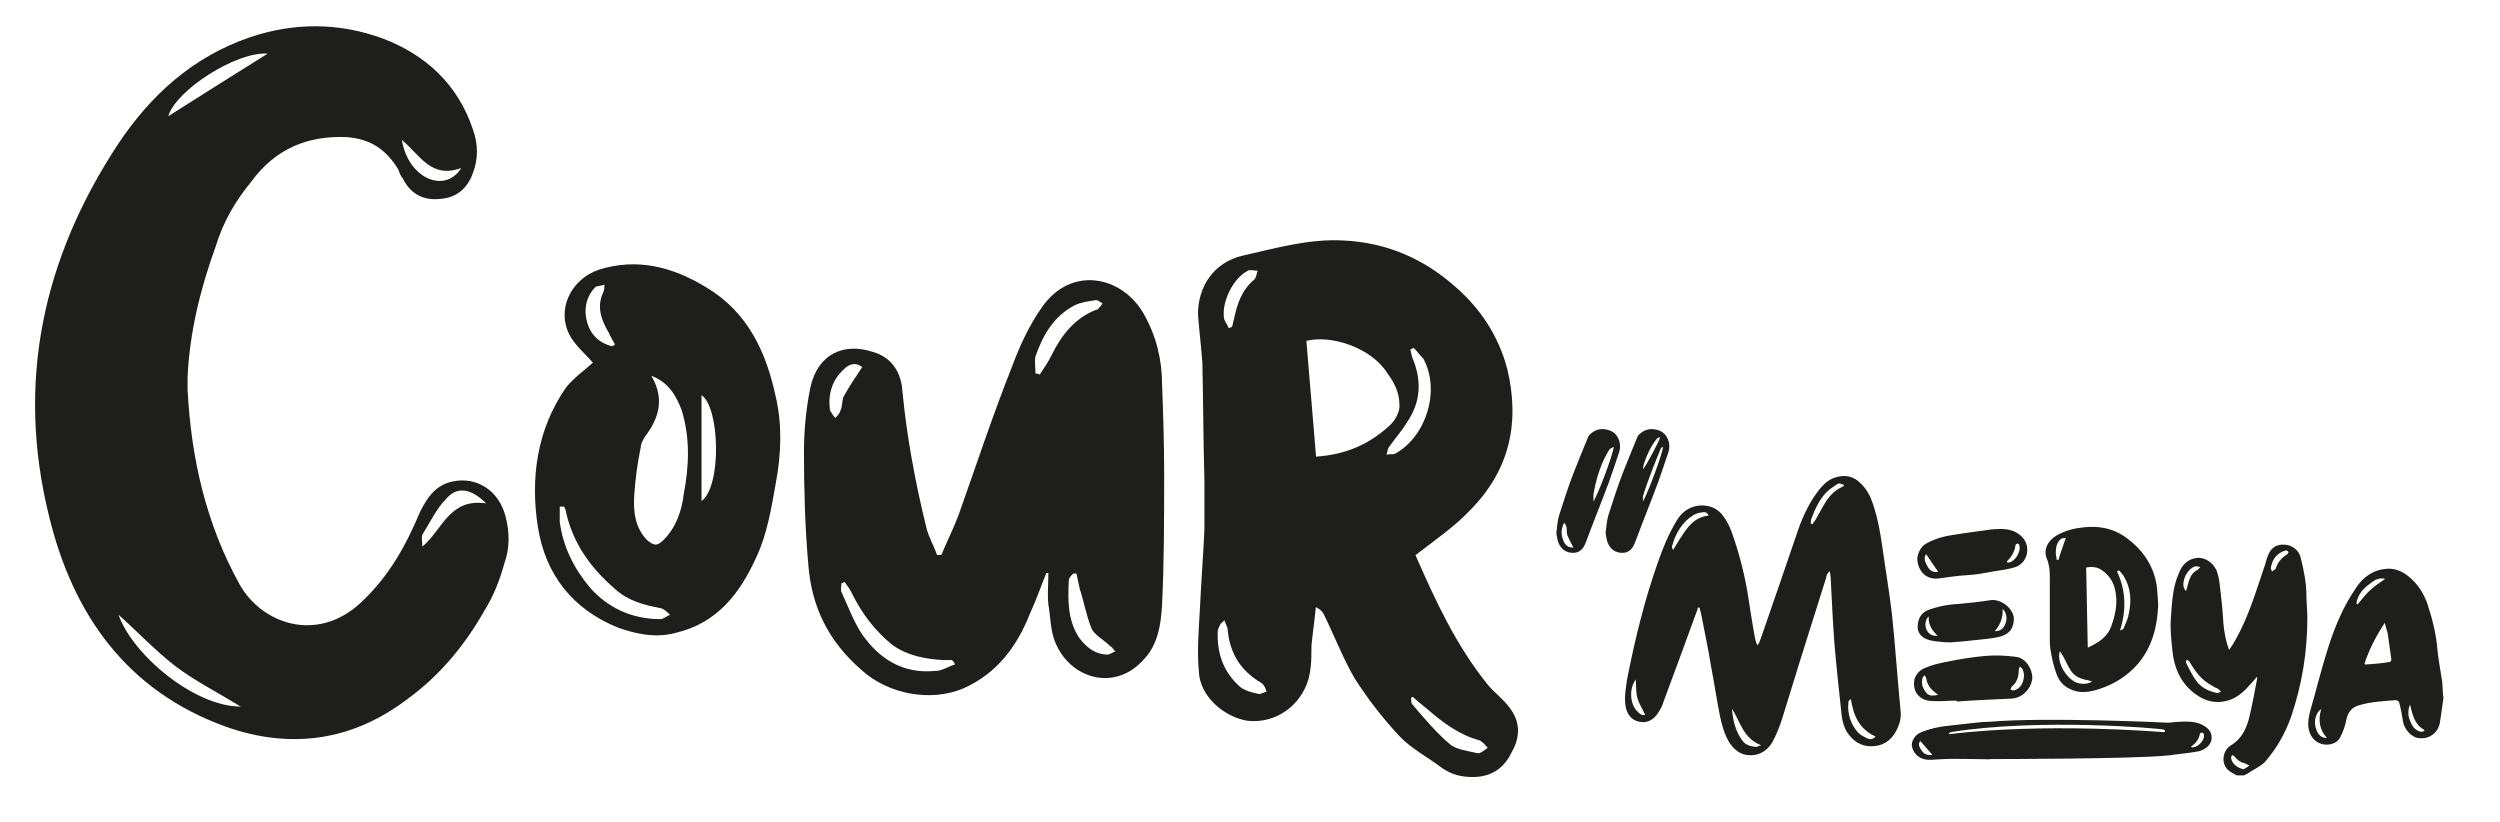 <?xml version="1.0" encoding="utf-8"?>
<!-- Generator: Adobe Illustrator 27.7.0, SVG Export Plug-In . SVG Version: 6.00 Build 0)  -->
<svg version="1.1" id="katman_1" xmlns="http://www.w3.org/2000/svg" xmlns:xlink="http://www.w3.org/1999/xlink" x="0px" y="0px"
	 viewBox="0 0 1086.2 357" style="enable-background:new 0 0 1086.2 357;" xml:space="preserve">
<style type="text/css">
	.st0{fill:#1E1E1C;}
</style>
<g>
	<g>
		<path class="st0" d="M104.1,253.9c9.4,16.9,33.4,25.8,52.6,8c12.2-11.3,19.7-24.9,25.8-39.5c3.3-6.6,7-11.7,14.1-13.2
			c10.8-2.3,20.2,4.2,23,15c1.9,7,1.9,14.1-0.5,20.7c-1.9,7-4.7,14.1-8.5,20.2c-8.5,15-19.3,28.2-33.4,38.5
			c-24,18.3-50.7,22.1-78.9,12.2c-43.2-15.5-66.7-48.9-77-91.6C6.9,166.1,18.6,112.1,51.5,62.3c14.1-21.1,32.4-37.6,56.8-46
			c19.3-6.6,39-6.6,58.2,0.5c18.3,7,32.4,19.7,39,39.5c2.3,6.6,2.3,12.7,0,18.8c-2.3,6.6-7,10.8-14.1,11.3
			c-7.5,0.9-13.2-2.3-16.4-8.9c-0.9-0.9-1.4-2.3-1.9-3.8c-5.2-8.5-11.7-13.2-22.1-14.1c-17.4-0.9-31.5,5.2-41.8,19.3
			c-7,8.5-12.2,17.4-15.5,28.2c-6.6,18.3-11.3,37.1-12.2,56.8c0,1.9,0,3.3,0,5.2C83,199,89.5,227.6,104.1,253.9z M75.9,289.2
			c-8.5-6.6-16-14.6-24.4-22.1c6.1,17.4,32.9,39.9,53.1,39.9C93.8,300.4,84.4,295.7,75.9,289.2z M73.1,50.5
			c14.1-8.9,28.2-17.9,43.2-27.2C102.7,22.3,76.4,39.2,73.1,50.5z M174.6,60.8c2.8,16.9,18.8,23.5,25.8,12.2
			C187.2,77.8,182.6,67.4,174.6,60.8z M193.8,216.8c-4.2,4.2-7,10.3-10.3,15.5c-0.5,1.4,0,2.8,0,5.2c8.9-7.5,11.7-21.1,27.7-18.8
			C204.6,212.1,198.5,211.2,193.8,216.8z"/>
	</g>
	<g>
		<g>
			<path class="st0" d="M247.4,145.4c-5.6-10.8,0.5-24,12.7-28.2c16.4-5.2,31.9-1.4,46.5,7.5c18.3,10.8,26.3,28.2,30.5,47.9
				c2.8,12.2,2.3,24.9,0,37.1c-1.9,10.8-3.8,22.5-8.5,32.4c-7,15.5-16.9,28.7-35.2,32.9c-8.5,2.3-16.9,0.5-24.9-2.3
				c-19.7-8-31.5-23-34.8-43.7c-3.3-21.1-0.5-42.3,12.2-60.6c3.3-4.2,8-7.5,11.7-10.8C254.5,153.9,249.8,150.1,247.4,145.4z
				 M243.2,220.1c0,2.3,0,4.7,0,6.6c1.4,10.8,6.1,20.2,13.2,28.7c8,8.9,18.3,13.6,30.5,13.6c1.4,0,2.8-1.4,4.2-1.9
				c-0.9-0.9-2.3-2.3-3.8-2.8c-7.5-1.4-14.6-3.3-20.2-8.5c-10.3-8.9-17.9-19.3-21.1-32.9c0-0.9-0.5-1.9-0.9-2.8
				C244.6,220.1,244.2,220.1,243.2,220.1z M267.2,149.6c-0.9-1.4-1.9-3.3-2.8-5.2c-3.3-5.6-5.2-11.3-2.3-17.4
				c0.5-0.9,0.5-2.3,0.5-3.3c-1.4,0.5-2.8,0.5-3.8,0.9c-4.2,4.2-5.2,9.9-3.8,15c1.4,5.6,5.2,9.4,10.8,10.8
				C266.2,150.6,266.7,150.1,267.2,149.6z M280.3,189.6c-0.9,1.4-1.9,3.3-1.9,4.7c-1.4,6.6-2.3,13.6-2.8,20.2
				c-0.5,7,0,14.6,5.6,20.2c2.8,2.3,4.2,2.8,7,0c5.6-5.6,8-12.7,8.9-20.2c2.3-12.2,2.8-24-0.9-36.2c-2.3-6.1-5.6-12.2-13.2-15
				C288.8,173.1,286.4,181.6,280.3,189.6z M304.8,171.7c0,15,0,30.1,0,46C313.7,211.2,312.7,176.9,304.8,171.7z"/>
		</g>
	</g>
	<g>
		<g>
			<path class="st0" d="M447.5,266.6c-5.6,14.1-14.1,25.8-28.7,32.4c-14.1,6.1-32.9,2.8-44.6-8c-14.1-12.2-21.6-27.2-23-45.6
				c-1.4-16-1.9-32.4-1.9-48.9c0-9.4,0.9-18.8,2.8-28.2c3.3-15,15-19.3,26.8-15.5c8.5,2.3,12.7,8.9,13.2,17.4
				c1.9,19.7,5.6,39.5,10.3,58.7c0.9,4.2,3.3,8,4.7,12.2c0.9,0,1.4,0,1.9,0c2.3-5.6,5.2-11.3,7.5-17.4c7.5-21.1,14.6-42.7,23-63.9
				c3.3-8.9,7.5-18.3,13.2-26.3c12.7-18.3,34.8-13.6,44.2,2.8c5.6,9.9,8,20.2,8,31c0.5,12.7,0.9,25.4,0.9,38.1
				c0,19.3,0,38.5-0.9,57.3c-0.5,8.9-1.9,17.9-8.5,24.4c-12.7,13.6-31.9,7.5-38.1-8.5c-1.9-4.7-1.9-10.8-2.8-16
				c-0.5-4.7,0-8.9,0-13.6c-0.5,0-0.5,0-0.9,0C452.2,254.9,450.3,260.5,447.5,266.6z M366.7,160.4c-5.2,4.7-7,10.8-6.1,17.9
				c0.5,0.9,1.4,2.3,2.3,3.3c0.9-0.9,1.9-1.9,2.3-3.3c0.9-1.9,0.5-4.2,1.4-6.1c2.3-4.2,5.2-8.5,8-12.7
				C372.3,157.6,369.5,157.6,366.7,160.4z M414.1,287.3l-0.5-0.5c-1.4,0-2.3,0-3.8,0c-8-0.5-15.5-1.9-22.1-6.6
				c-7.5-6.1-13.2-13.6-17.4-22.1c-0.9-1.9-1.9-3.3-3.3-5.2c-0.5,0-0.9,0.5-1.4,0.5c0,1.4-0.5,2.8,0,3.8c2.8,6.1,5.2,12.7,8.9,18.3
				c7.5,10.8,17.9,17.4,31.9,16c2.8,0,5.6-1.9,8.5-2.8C414.6,288.2,414.6,287.7,414.1,287.3z M451.7,162.8c1.9-2.8,3.8-5.6,5.2-8.5
				c4.2-8.5,9.9-16,19.3-19.7c0.5,0,0.5,0,0.5,0c0.9-0.9,1.9-1.9,2.3-2.8c-0.9-0.5-1.9-1.4-2.8-1.4c-3.3,0.5-6.6,0.9-9.4,2.3
				c-8.9,4.7-13.6,12.7-16.9,22.1c-0.5,2.3,0,4.7,0,7.5C450.3,162.3,451.2,162.3,451.7,162.8z M466.3,249.2
				c-0.9,0.9-1.9,1.9-1.9,2.8c-0.5,8.9-0.5,17.9,4.7,25.4c3.3,4.2,7,7,12.2,7c0.9,0,1.9-0.9,3.3-1.4c-0.9-0.9-1.4-1.9-2.3-2.3
				c-2.8-2.8-6.6-4.7-8-7.5c-2.3-5.6-3.3-11.7-5.2-17.4c-0.5-2.3-0.9-4.2-1.4-6.6C467.2,249.2,466.7,249.2,466.3,249.2z"/>
		</g>
	</g>
	<g>
		<g>
			<path class="st0" d="M646.5,297.6c2.8,3.3,6.6,6.1,9.4,9.9c4.7,6.1,4.7,12.7,0.9,19.3c-3.3,7-8.9,10.8-16.9,10.8
				c-4.7,0-8.9-0.9-13.2-3.8c-6.1-4.7-13.6-8.5-18.8-14.1c-7-7.5-13.6-16-19.3-24.9c-5.2-8.9-8.9-18.8-13.6-28.2
				c-0.5-0.9-1.4-1.9-3.3-2.8c-0.5,5.6-1.4,11.3-1.9,16.9c0,6.1,0,12.7-2.8,18.3c-4.7,9.9-15,15.5-25.4,14.1
				c-10.3-1.9-20.2-10.8-20.7-21.1c-0.9-9.4,0-18.8,0.5-28.7c0.5-10.8,1.4-22.1,1.9-33.4c0-7,0-14.1,0-21.1
				c-0.5-16.9-0.5-34.3-0.9-51.2c-0.5-7-1.4-14.1-1.9-21.1c0-12.2,7-22.5,19.3-25.4c14.6-3.3,29.1-7.5,44.2-6.6
				c17.9,0.9,33.8,7.5,47.4,19.3c11.7,9.9,19.7,22.1,23.5,36.6c5.6,23.5,0.9,44.2-16.4,61.5c-6.6,7-15,12.7-23.5,19.3
				C623.5,260.5,632.4,280.2,646.5,297.6z M530,271.8c-0.5,0.5-0.5,1.4-0.9,1.9c-0.5,9.9,2.3,18.3,9.9,24.9c1.9,1.4,4.7,2.3,7.5,2.8
				c0.9,0.5,2.3-0.5,3.8-0.9c-0.5-1.4-0.9-2.8-2.3-3.8c-8.9-5.2-13.6-12.7-14.6-23c0-1.4-0.9-2.3-1.4-4.2
				C530.5,270.8,530,271.3,530,271.8z M535.2,142.1c0.5-0.9,0.5-2.3,0.9-3.3c1.4-6.6,3.3-12.7,8.9-17.4c0.9-0.9,0.9-2.3,1.4-3.8
				c-1.4,0-3.3-0.5-4.2,0c-6.6,3.3-11.7,14.1-10.3,21.1c0.5,1.4,1.4,2.3,1.9,3.8C534.2,142.6,534.7,142.1,535.2,142.1z M603.3,185.3
				c2.8-2.3,5.2-6.6,4.7-9.9c0-4.7-2.3-9.4-5.2-13.2c-6.6-10.8-24-16.9-35.2-14.1c1.4,16.9,2.8,33.4,4.2,50.3
				C584.5,197.5,594.4,193.3,603.3,185.3z M612.7,152c0.5,0.9,0.5,2.3,0.9,3.3c4.2,9.9,3.8,19.3-2.3,28.2c-2.3,3.8-5.2,7-7.5,10.3
				c-0.9,0.9-0.9,2.3-1.4,3.8c1.4-0.5,2.8,0,3.8-0.5c13.6-7.5,19.7-27.7,12.2-41.3c-1.4-1.4-2.8-3.3-4.2-4.7
				C613.6,151.5,613.1,151.5,612.7,152z M613.1,303.2c0,0.9,0,2.3,0.5,2.8c5.2,6.1,10.3,12.2,16.4,17.4c2.8,2.3,7.5,2.8,11.7,3.8
				c1.4,0.5,3.3-1.4,4.7-2.3c-0.9-0.9-2.3-2.8-3.8-3.3c-8.5-2.3-15.5-7.5-22.1-13.2c-2.3-1.9-4.7-3.8-6.6-5.6
				C613.6,302.8,613.1,303.2,613.1,303.2z"/>
		</g>
	</g>
	<g>
		<path class="st0" d="M736.6,267.3c-4.6,12.5-9.1,25-13.8,37.5c-0.5,1.8-1.4,3.4-2.3,4.8c-2.1,3.4-5.2,4.8-8.6,3.9
			c-3.2-0.7-5.2-3.4-5.7-7.1c-0.5-3.8,0.2-7.3,0.7-11.1c3.4-17.2,7.5-34.3,13.4-50.9c2.1-6.1,4.6-12.2,8-17.9c2.1-3.6,5-6.1,9.5-6.8
			c4.8-0.5,8.8,1.1,11.4,5.2c1.3,1.8,2.1,3.6,2.9,5.5c3.2,8.8,5.5,17.5,7.1,26.6c1.1,7,2.1,13.8,3.4,20.7c0.2,0.9,0.4,1.8,1.1,2.7
			c0.5-0.9,0.9-1.8,1.3-2.9c5.4-15.7,10.9-31.4,16.3-47.4c2.3-6.6,5.4-12.9,9.8-18.2c2-2.3,4.1-3.9,6.8-4.6
			c3.9-1.1,7.5-0.4,10.5,2.7c2.7,2.5,4.3,5.7,5.4,9.1c2.1,6.3,3.2,12.5,4.1,18.9c1.3,9.6,3,19.1,4.1,28.8c1.3,12,2.1,24.1,3.2,36.1
			c0.2,1.8,0.4,3.6,0.5,5.4c0.4,2.7,0,5.2-1.1,7.7c-2,4.8-5.5,7.9-10.7,8.2c-5,0.4-8.9-2.1-11.6-6.4c-1.1-2-1.8-4.3-2.1-6.6
			c-1.1-10.5-2.3-21.1-3.2-31.8c-0.7-9.3-1.1-18.8-1.6-28.2c0-0.9-0.2-1.8-0.4-3c-1.3,0.9-1.4,2-1.6,2.9c-3.8,12-7.5,23.9-11.3,35.9
			c-2.7,8.6-5.2,17-7.9,25.6c-1.1,3.4-2.5,6.8-4.1,9.8c-2.7,4.6-7.3,6.6-12.2,5.4c-2.7-0.7-4.6-2.5-6.3-4.8
			c-2.3-3.6-3.4-7.7-4.3-11.8c-1.4-7.1-2.5-14.5-3.9-21.8c-1.2-7.7-2.9-15.2-4.3-22.7c-0.2-0.9-0.5-1.8-0.7-2.7c-0.2,0-0.4,0-0.7,0
			C737.5,265.1,737,266.2,736.6,267.3z M711.4,309.1c1.1,1.1,2,2,3.4,1.4c-1.2-2.5-2.7-4.8-3.4-7.3c-0.7-2.7-0.5-5.4-0.7-8
			C707.7,299.3,708.2,306.1,711.4,309.1z M739.5,222.6c-1.3,0.2-2.5,0.5-3.6,1.1c-5.2,3.2-8,8.2-9.5,13.9c0,0.2,0.2,0.5,0.5,1.4
			c1.3-2,2.1-3.6,3.2-5.2c3-4.6,5.9-9.1,12.3-9.8C741.6,222.4,740.6,222.4,739.5,222.6z M757.2,322c1.4,1.8,3.6,2.3,5.7,2.5
			c0.4,0.2,0.9-0.4,2.3-0.7c-7.9-3-9.1-10.4-12.7-15.9C752.9,313,754,317.8,757.2,322z M787.4,227.8c0.4-0.7,0.9-1.1,1.3-1.8
			c1.1-1.8,2.1-3.8,3.2-5.7c2.1-3.8,4.6-7.1,8.8-8.9c0.2,0,0.4-0.5,0.5-0.7c-2-0.7-2.1-0.9-3.2-0.2c-1.6,1.1-3.2,2.1-4.5,3.4
			c-3.2,3.4-5,7.5-6.6,11.8c-0.2,0.5,0,1.3-0.2,1.8C787,227.6,787.2,227.6,787.4,227.8z M803.5,304.1c-0.2,0.4-0.4,0.7-0.4,0.9
			c-0.5,5.2,0.9,9.6,4.3,13.4c1.1,1.1,2.7,1.8,4.1,2.5c0.9,0.4,2.1,0.5,3.4-0.9c-7.1-3.2-9.6-9.1-10.7-16.1
			C803.6,304.1,803.5,304.1,803.5,304.1z"/>
		<path class="st0" d="M839.6,304.6c-4.1,0-7.9-2.5-8-7.3c-0.2-3.2,1.8-5.9,4.8-7.1c3-1.3,6.3-2.1,9.6-2.7c5.4-1.1,10.9-2,16.4-2.5
			c4.6-0.4,9.1-0.2,13.6,0.4c4.1,0.5,7.1,5.2,7,9.3c-0.4,4.5-4.3,8.4-8.6,8.8c-8,0.4-16.3,0.7-24.3,1.3c0-0.2,0-0.2,0-0.4
			C846.5,304.4,843.1,304.8,839.6,304.6z M876.9,231.9c2.7,1.8,4.1,4.5,3.9,7.5c-0.2,3.4-2.3,6.1-5.5,7.1c-3,0.9-6.1,1.3-9.3,1.8
			c-3.8,0.7-7.5,1.4-11.3,1.6c-4.1,0.2-8.2,0.9-12.3,1.4c-5,0.7-8.6-2.5-9.3-7.5c-0.4-2.3,1.1-6.3,3.9-7.7c3.8-2.1,7.9-3.2,12.2-3.8
			c4.6-0.7,9.5-1.4,14.1-2c2-0.4,4.1-0.4,6.1-0.5C872.1,229.9,874.6,230.3,876.9,231.9z M837.6,265.1c4.3-1.6,8.8-2.5,13.4-2.7
			c4.5-0.4,9.1-0.9,13.6-1.6c4.6-0.9,10.5,3.6,10.4,8.4c-0.2,4.1-2.3,6.8-7.3,7.7c-3.4,0.7-7,0.9-10.4,1.3c-3.4,0.4-6.6,0.7-9.8,0.9
			c-2.3,0-4.5-0.2-6.8-0.5c-1.4-0.2-3-0.5-4.5-1.3c-2.1-1.1-3-3.2-3-4.6C833.1,268.7,834.9,266.2,837.6,265.1z M840.8,300.9
			c-2.1-1.6-3.6-3.6-3.9-6.3c-0.2-0.4-0.4-0.7-0.7-1.3c-0.2,0.4-0.7,0.7-0.9,1.3c-0.7,2.7,0.2,4.8,2,6.8c1.3,1.1,2.9,0.9,4.8,0.5
			C841.3,301.4,841.2,301.1,840.8,300.9z M836.9,240.8c-0.9,0.9-0.9,2.7,0.2,4.6c1.3,2.7,2.7,3.4,5,3
			C840.3,245.8,838.5,243.3,836.9,240.8z M837,273.5c0.9,2,2.7,3,4.8,2.7c-2.3-2.3-4.1-4.8-3.8-8.4
			C836.5,269.2,836.2,271.6,837,273.5z M866.7,274.2c2.1,0.2,3.9-1.1,4.6-3.2c0.9-2.3,0.5-5-1.2-6.4
			C870.3,268.5,869,271.6,866.7,274.2z M872.8,244.4c2.9-0.5,5.5-5,4.5-7.7c-0.2-0.2-0.5-0.7-0.9-0.5c-0.2,0-0.7,0.4-0.7,0.7
			c-0.4,2.7-1.6,5-3.6,6.8c-0.2,0,0,0.4-0.2,0.5C872.2,244.4,872.4,244.4,872.8,244.4z M878.9,291c-0.2-0.5-0.7-0.9-1.3-1.4
			c-0.2,0.5-0.5,1.1-0.5,1.6c0,2.7-0.7,5.2-2.9,7c-0.4,0.4-0.5,1.1-0.7,1.4c0.5,0.2,1.1,0.4,1.6,0.4c2.7-0.9,4.3-3.2,4.3-7.1
			C879.2,292.5,879.2,291.8,878.9,291z"/>
		<path class="st0" d="M928.9,288.4c-4.5,5.2-10.2,8.8-16.6,10.9c-3.4,1.1-6.4,1.8-10,1.1c-4.5-1.1-7.5-3.6-8.9-7.9
			c-0.9-2.5-1.6-5.2-2.1-7.9c-0.4-2-0.7-3.9-0.7-5.9c0-9.5,0-18.8,0-28.1c0-2.7-0.2-5.2-1.3-7.9c-1.6-3.8,0.4-7.9,4.5-10.2
			c3.6-2,7.5-3,11.6-3.4c6.8-0.7,12.9,0.5,18.4,4.5c7.1,5.2,11.8,12,13.2,20.5c0.4,3,0.5,5.9,0.7,8.8
			C937.3,272.5,935,281.2,928.9,288.4z M894.4,243.2c0.2-0.5,0.4-1.3,0.5-1.8c0.7-2,1.4-4.1,2.1-6.1c0.2-0.5,0.4-1.1,0.5-1.6
			c-0.7,0.2-1.4,0-2,0.4c-2,1.6-2.3,3.9-2.3,6.3c0,0.9,0.4,2,0.4,2.9C894,243.2,894.2,243.2,894.4,243.2z M906.9,295.5
			c-2.9-0.5-5.4-1.6-7-3.9c-1.4-2-2.3-4.3-3.6-6.6c-0.4-0.5-0.7-1.3-1.3-2.1c-1.3,3.9,1.3,9.6,5.2,12.5c2.3,2,6.3,2.3,8.8,0.7
			C908,295.9,907.4,295.5,906.9,295.5z M917.3,272.1c1.6-4.5,2.7-9.1,2-13.9c-0.5-4.6-2.5-8-6.1-10.5c-2-1.4-4.5-1.6-6.8-1.1
			c0.2,11.6,0.5,23.1,0.7,34.8C911.4,279.3,915.5,277.1,917.3,272.1z M919.8,248.3c3.9,8.2,4.1,16.8,1.3,25.6
			c0.7-0.2,1.4-0.5,1.6-0.9c0.7-2,1.8-3.9,2.1-5.9c1.4-5.9,1.1-11.6-2.1-16.8c-0.5-0.9-1.3-1.6-2-2.5
			C920.3,248,920.1,248.2,919.8,248.3z"/>
		<path class="st0" d="M967.8,334.3c-2.7-2.7-2.3-8,1.4-10.4c4.5-2.7,6.6-6.8,7.9-11.6c1.4-5.7,2.5-11.6,3.6-17.5
			c0-0.2,0-0.4-0.2-0.7c-0.7,0.9-1.4,1.8-2.1,2.5c-2.7,3-5.5,6.1-9.6,7.5c-6.1,2.1-11.6,0.4-16.3-3.6c-5.4-4.6-7.9-10.7-8.6-17.5
			c-0.5-4.8-1.1-9.6-0.7-14.5c0.5-6.6,0.7-13.2,3.4-19.3c1.4-3.8,3.9-6.3,7.9-6.8c3.4-0.4,7.3,2,8.8,6.1c0.5,1.6,0.9,3.4,1.1,5.2
			c0.5,4.6,1.1,9.3,1.4,13.9c0.2,4.3,0.7,8.6,2,12.7c0.2,0.5,0.4,1.1,0.7,2.1c1.3-1.8,2.1-3.2,3-4.8c5.7-10.2,8.9-21.4,12.7-32.5
			c0.5-2,1.1-3.9,2-5.4c1.8-2.9,4.6-3.4,7.7-2.9c2.9,0.7,5,2.7,5.7,5.5c1.4,5.5,2.5,11.1,2.5,16.8c0,3,0.4,6.3,0.4,9.3
			c0,14.7-2.3,29.1-7.1,43.1c-2.5,7.1-6.3,13.8-11.3,19.5c-2,2.1-5.2,3.4-7.7,5.2c-0.5,0.2-1.1,0.5-1.4,0.7c-1.1,0-2.1,0-3.2,0
			C970.3,336.1,968.9,335.4,967.8,334.3z M951,252.5c0.7-2,1.6-3.8,3.6-4.8c0.5-0.2,0.9-0.9,1.4-1.4c-0.9,0-1.6-0.4-2.3-0.2
			c-3.4,1.1-5.9,6.1-4.8,9.5c0,0.2,0.4,0.4,0.9,1.3C950.3,255,950.7,253.7,951,252.5z M965,300.5c-0.5-0.5-0.9-0.9-1.4-1.3
			c-0.9-0.4-1.8-0.7-2.5-1.3c-4.5-2.3-7.3-6.1-9.8-10.4c-0.2-0.4-0.7-0.5-1.3-0.9c0,0.5-0.4,1.1-0.2,1.4c1.4,2.7,2.7,5.5,4.5,7.9
			c2.1,2.9,5.4,4.5,9.1,5.2C963.9,301.1,964.4,300.7,965,300.5z M977.3,332.7c-0.7-0.4-1.4-0.9-2.1-1.1c-1.8-0.4-3.2-1.4-4.3-2.9
			c-0.4-0.2-0.7-0.5-1.1-0.7c-0.2,0.5-0.5,0.9-0.4,1.4c0.2,2.3,2.9,4.5,5.5,4.8C975.7,333.8,976.4,333.2,977.3,332.7z M987.1,248.3
			c0.5-0.4,0.9-0.5,1.3-0.9c0.2,0,0.4-0.4,0.4-0.5c0.9-2.7,2.5-4.6,5-6.1c0.2-0.2,0.5-0.7,0.5-0.9c-0.2-0.4-0.5-0.7-0.9-0.7
			c-0.7,0-1.3,0.2-1.8,0.5c-3,1.4-4.5,3.9-5,7.3C986.8,247.4,987,247.8,987.1,248.3z"/>
	</g>
	<path class="st0" d="M957,315c-2.3-1.2-4.8-1.5-7.5-1.5c-1.9,0.1-4.1,0.1-6.1,0.4c-0.5,0-0.9,0.1-1.4,0.1h0
		c-1.6-0.1-53.4-2.5-77.7-0.4c-0.1,0-0.3,0-0.4,0c-0.9,0-1.7,0.1-2.5,0.1c-4.9,0.5-9.7,1-14.6,1.6c-4.3,0.4-8.4,1.3-12.2,2.9
		c-2.8,1.1-4.3,4.2-3.9,6c0.7,3.8,4,6.3,8.7,5.9c2.7-0.2,5.5-0.3,8.2-0.4c4,0,10.1,0.1,17.2,0.2l-0.1-0.1c0,0,63.8,0,77.4-1.6
		c0.3,0,0.6,0,0.9-0.1c0.1,0,0.2,0,0.3,0c0.9-0.2,1.9-0.3,2.8-0.4c3.2-0.4,6.2-0.7,9.3-1.3c3.2-0.9,5.4-3,5.5-5.6
		C961.1,318.4,959.7,316.4,957,315z M834.6,325.6c-1.1-1.5-1.1-2.9-0.2-3.6c1.6,1.9,3.4,3.9,5.2,6
		C837.3,328.2,835.8,327.7,834.6,325.6z M940.3,318.1c-57.6-4.2-92.4,0.8-92.4,0.8c-2.4,0.3-0.4-0.8-0.4-0.8
		c38.4-6.2,91.4-1.6,92.6-1.1C941.2,317.6,940.3,318.1,940.3,318.1z M952.9,324.7c-0.4,0-0.6,0-0.9-0.1c0.2-0.1,0-0.4,0.2-0.4
		c1.9-1.3,3.2-3.2,3.6-5.3c0-0.3,0.5-0.6,0.7-0.6c0.4-0.1,0.7,0.3,0.9,0.4C958.4,320.8,955.7,324.3,952.9,324.7z"/>
	<g>
		<path class="st0" d="M1060,314.4c-0.9,4.1-4.6,6.8-8.9,6.3c-3.4-0.2-6.6-3.9-7.1-7.5c-0.4-2.7-0.9-5.4-1.6-7.9
			c0-0.5-0.9-1.1-1.4-1.1c-5.5,0.4-11.1,0.7-16.3,2.3c-2.9,0.9-4.5,2.9-5.2,5.9c-0.5,2.7-1.4,5.4-2.7,7.9c-1.3,2.5-3.9,3.4-6.8,3.2
			c-2.9-0.4-5.2-2-6.4-5s-0.7-6.1,0-9.1c2.7-9.3,5-18.9,8-28.2c2.9-9.1,6.6-17.9,12-25.7c3.2-5,7.7-8,13.6-8.4
			c3.6-0.2,7,1.3,9.8,3.8c3.6,3,6.1,7,7.7,11.6c2.1,6.4,3.8,13,4.3,19.7c0.5,4.8,1.4,9.5,2.1,14.1c0.2,2.1,0.2,4.3,0.4,6.4
			c0,0,0,0,0.2,0C1061.1,306.5,1060.7,310.5,1060,314.4z M1008.5,308.1c-2.5,1.6-3.4,5.7-2.1,8.9c0.7,2.3,2.5,3.8,4.6,3.6
			C1007.8,317.1,1007.1,313,1008.5,308.1z M1024.3,262.6c1.8-2,3.2-4.1,5.2-5.9c2-2,4.3-3.4,6.8-5.2c-2.9-0.7-4.8,0.7-6.6,2.1
			c-2.9,2.1-5.4,4.8-5.9,8.6C1023.9,262.4,1024.1,262.4,1024.3,262.6z M1027.8,288.7c3.6-0.2,7.1-0.5,10.5-1.1
			c0.4,0,0.7-0.7,0.7-1.1c-0.5-3.8-1.1-7.5-1.6-11.3c-0.4-1.6-0.9-3-1.3-4.6c-3.8,5.9-6.8,11.6-8.8,17.9
			C1027.6,288.7,1027.8,288.8,1027.8,288.7z M1047.1,313.1c0.9,2.3,2,4.1,4.5,4.8c0.5,0.2,1.1-0.2,1.6-0.2c0-0.2,0.2-0.4,0.2-0.5
			c-4.5-2.5-5.2-6.8-6.3-11.1C1046.1,308.7,1046.2,311,1047.1,313.1z"/>
	</g>
	<g>
		<path class="st0" d="M699.6,187.1C699.6,187.1,699.5,187.1,699.6,187.1c-4.5-1.7-7.5,0.1-9.4,2.3c-2.3,5.6-4.6,11.2-6.8,16.8
			c-2.2,5.8-4.1,11.8-6,17.7c-0.7,2.4-0.9,5.2-1.2,7.7c0.3,1.5,0.4,2.9,0.9,4.2c1.2,2.9,3.4,4.4,6.4,4.4c2.9,0,4.4-1.8,5.5-4.5
			c3.2-8.7,6.8-17.5,10-26.1c1.6-4.4,3-8.8,4.5-13.2C704.7,192.7,703.1,188.5,699.6,187.1z M679.4,235.2c-1.2-2.6-1.3-5.2,0.2-8.1
			c1.7,1.8,0.8,3.9,1.4,5.5c0.7,1.7,1.6,3.3,2.6,5.3C681.3,238,680.1,236.8,679.4,235.2z M692.3,217.9c0.1-1.5-0.1-2.6,0.1-3.6
			c1.4-7.8,3.7-13.9,6.6-18.6c0.6-1,1.3-1,2.2-1.6C700.6,198.1,694.5,214.4,692.3,217.9z"/>
		<path class="st0" d="M721,187.1C721,187.1,720.9,187.1,721,187.1c-4.5-1.7-7.5,0.1-9.4,2.3c-2.3,5.6-4.6,11.2-6.8,16.8
			c-2.2,5.8-4.1,11.8-6,17.7c-0.7,2.4-0.9,5.2-1.2,7.7c0.3,1.5,0.4,2.9,0.9,4.2c1.2,2.9,3.4,4.4,6.4,4.4c2.9,0,4.4-1.8,5.5-4.5
			c3.2-8.7,6.8-17.5,10-26.1c1.6-4.4,3-8.8,4.5-13.2C726.1,192.7,724.5,188.5,721,187.1z M714.2,201.7c1.5-4.7,3.5-8.4,5.6-11
			c0.4-0.6,0.9-0.5,1.5-0.8c-0.7,2.5-5.9,12.1-7.5,14.1C714,203,714,202.3,714.2,201.7z M713.8,217.9c0.1-0.8,0-1.5,0-2.2
			c2.2-7.3,6.3-17.3,7.9-21.1l0,0c0.3-0.1,0.6-0.3,0.9-0.5C722,198.1,715.9,214.4,713.8,217.9z"/>
	</g>
</g>
</svg>

